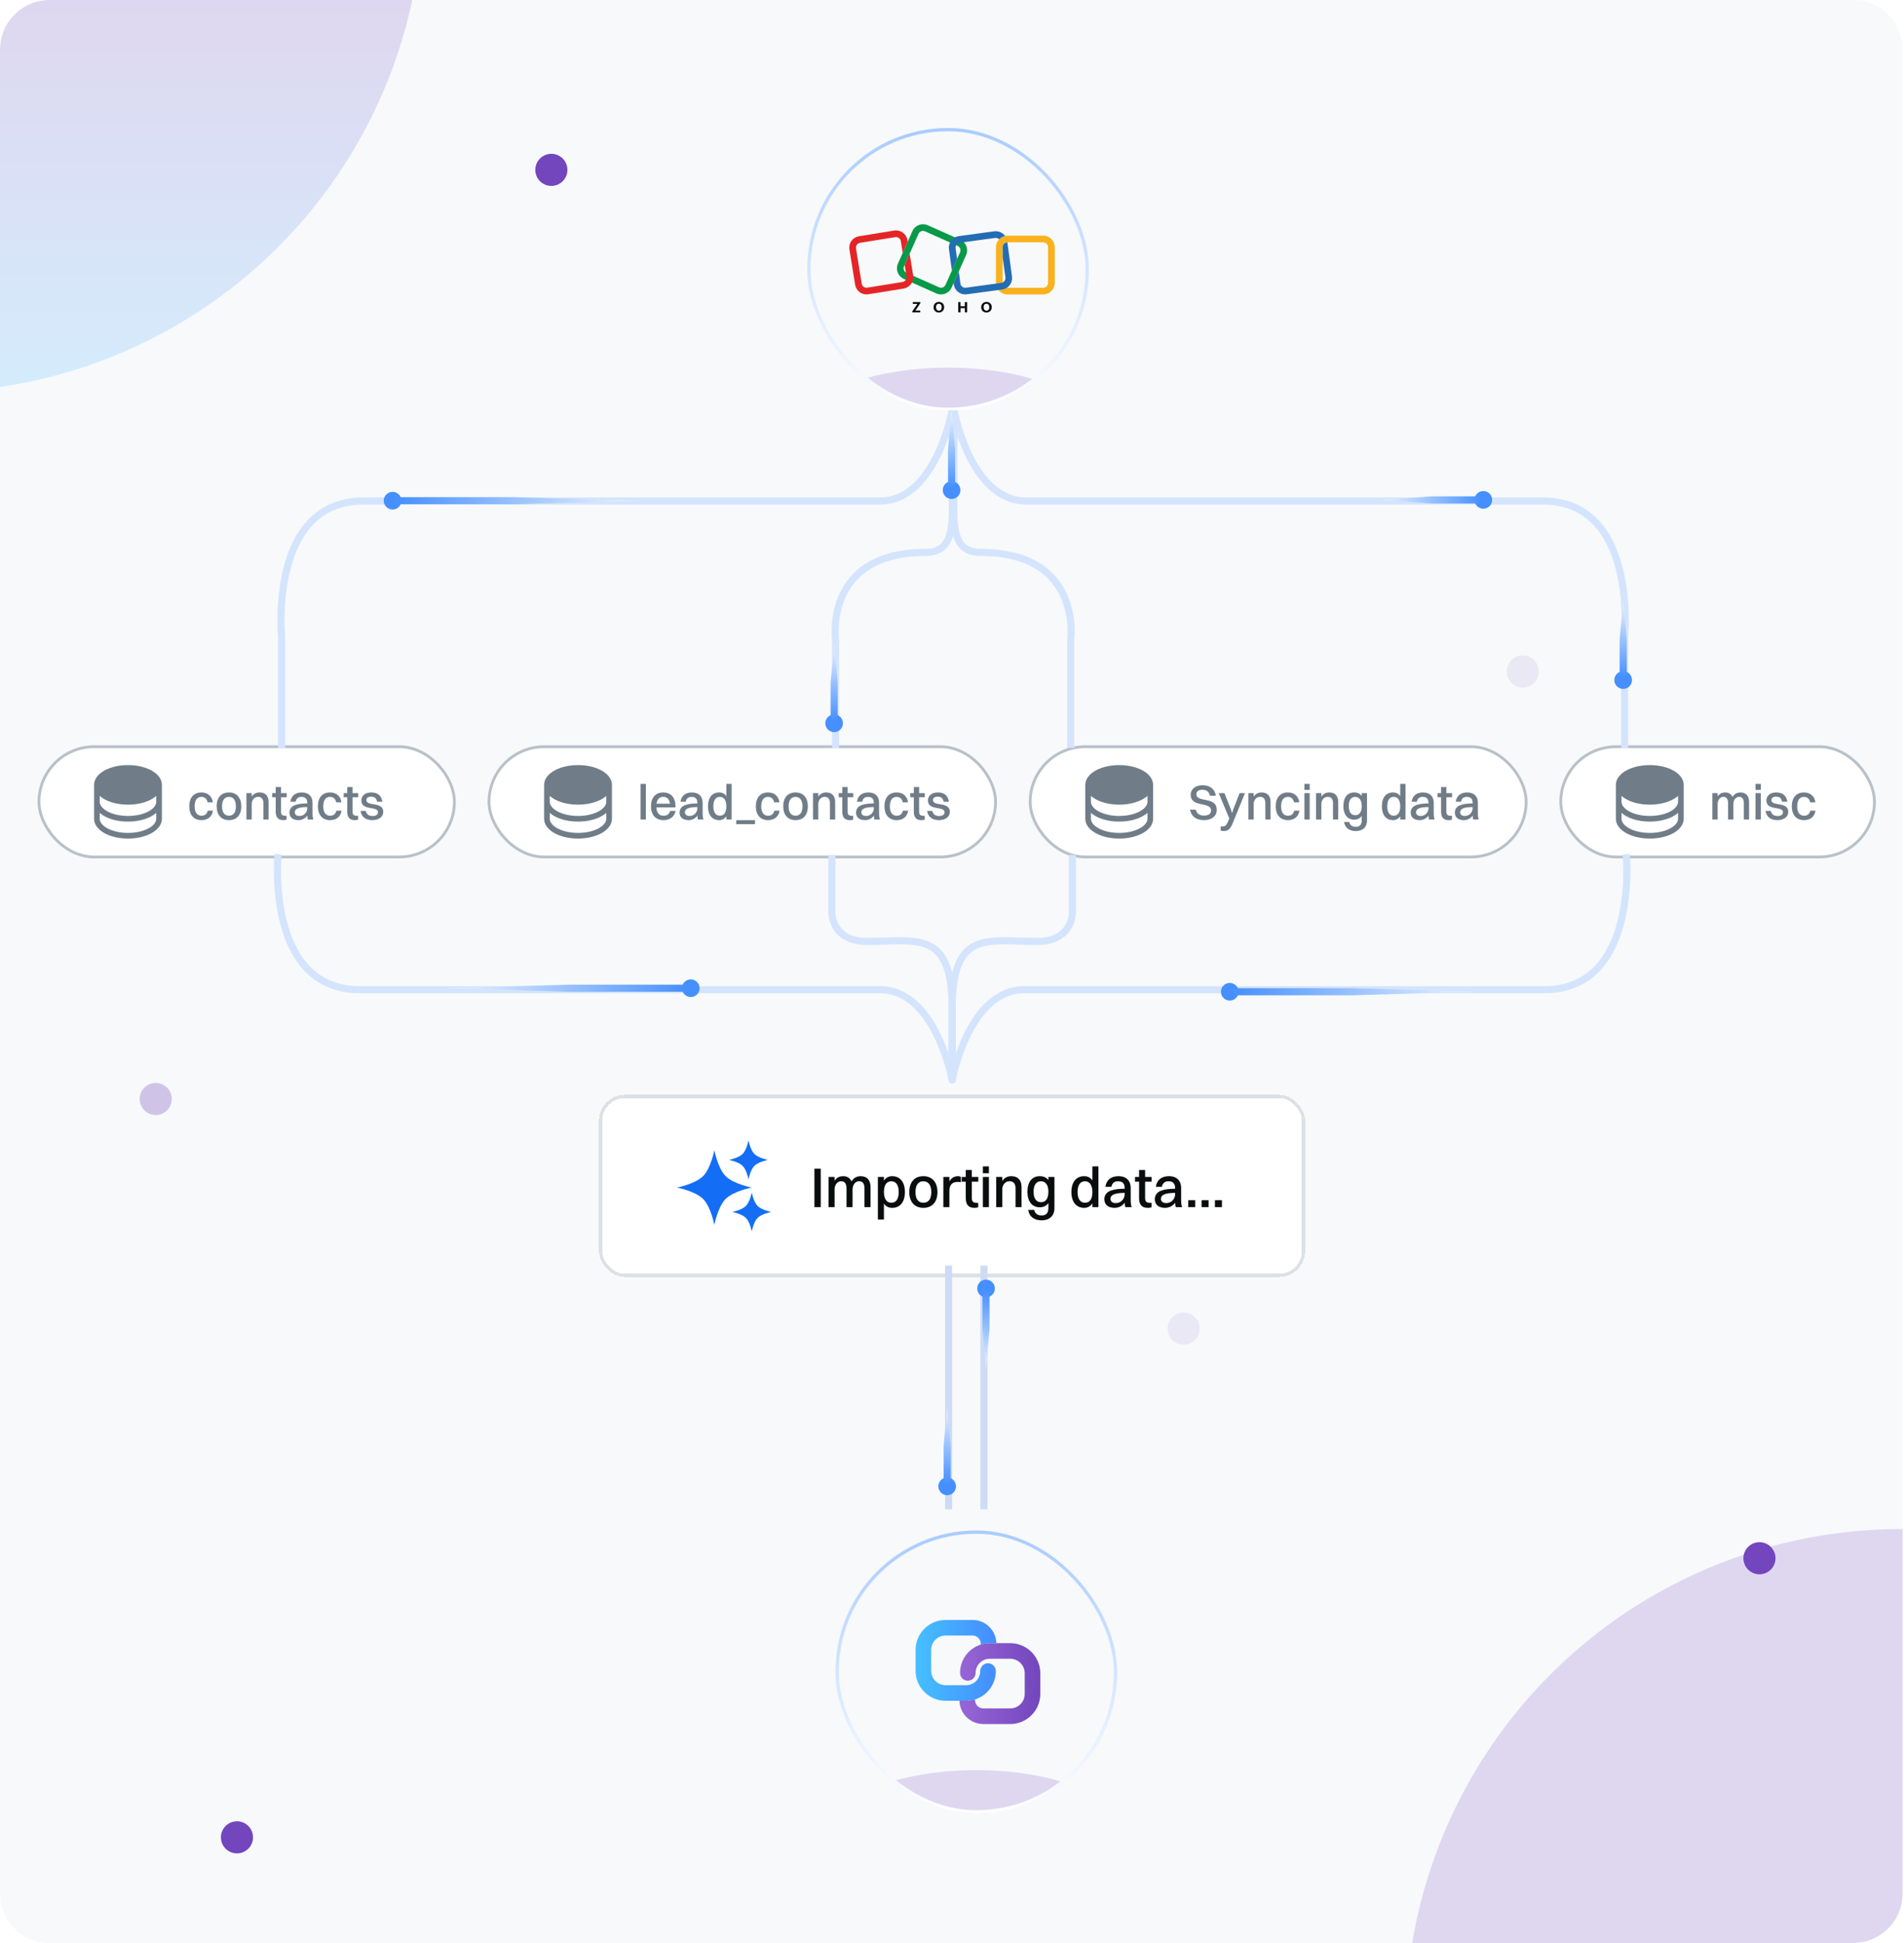 <svg width="539" height="550" viewBox="0 0 539 550" fill="none" xmlns="http://www.w3.org/2000/svg">
<g clip-path="url(#clip0_1428_70400)">
<path d="M0 13.991C0 6.264 6.264 0 13.991 0H524.642C532.369 0 538.633 6.264 538.633 13.991V536.01C538.633 543.736 532.369 550 524.642 550H13.991C6.264 550 0 543.736 0 536.01V13.991Z" fill="#F7F9FB"/>
<g opacity="0.4" filter="url(#filter0_f_1428_70400)">
<circle cx="538.199" cy="573.174" r="140.342" fill="url(#paint0_linear_1428_70400)" fill-opacity="0.5"/>
</g>
<g opacity="0.4" filter="url(#filter1_f_1428_70400)">
<circle cx="-20.543" cy="-29.291" r="140.342" fill="url(#paint1_linear_1428_70400)" fill-opacity="0.5"/>
</g>
<g clip-path="url(#clip1_1428_70400)">
<rect x="228.543" y="36.232" width="79.683" height="80.092" rx="39.842" fill="#F7F9FB"/>
<g opacity="0.4" filter="url(#filter2_f_1428_70400)">
<ellipse cx="268.384" cy="124.294" rx="44.337" ry="20.227" fill="url(#paint2_linear_1428_70400)" fill-opacity="0.5"/>
</g>
<path d="M308.028 76.28C308.028 54.272 290.278 36.433 268.385 36.433C246.492 36.433 228.742 54.272 228.742 76.28C228.742 98.288 246.492 116.127 268.385 116.127C290.278 116.127 308.028 98.288 308.028 76.28Z" stroke="#EDF1F4" stroke-width="0.398"/>
<g clip-path="url(#clip2_1428_70400)">
<path d="M266.395 83.34C265.951 83.34 265.502 83.248 265.07 83.058L255.851 78.95C254.203 78.218 253.46 76.276 254.192 74.629L258.3 65.41C259.032 63.762 260.973 63.019 262.621 63.75L271.84 67.859C273.488 68.59 274.231 70.532 273.499 72.18L269.391 81.399C268.844 82.62 267.645 83.34 266.395 83.34ZM265.836 81.329C266.533 81.641 267.352 81.324 267.663 80.632L271.771 71.413C272.082 70.716 271.765 69.898 271.074 69.587L261.849 65.479C261.152 65.168 260.334 65.485 260.023 66.176L255.915 75.395C255.603 76.092 255.92 76.91 256.612 77.221L265.836 81.329Z" fill="#089949"/>
<path d="M295.314 83.345H285.22C283.417 83.345 281.947 81.876 281.947 80.072V69.978C281.947 68.174 283.417 66.705 285.22 66.705H295.314C297.118 66.705 298.587 68.174 298.587 69.978V80.072C298.587 81.876 297.118 83.345 295.314 83.345ZM285.22 68.595C284.459 68.595 283.837 69.217 283.837 69.978V80.072C283.837 80.833 284.459 81.455 285.22 81.455H295.314C296.075 81.455 296.697 80.833 296.697 80.072V69.978C296.697 69.217 296.075 68.595 295.314 68.595H285.22Z" fill="#F9B21D"/>
<path d="M257.511 71.828L256.152 74.87C256.134 74.904 256.117 74.933 256.1 74.962L256.63 78.234C256.751 78.989 256.238 79.698 255.489 79.819L245.521 81.432C245.158 81.49 244.789 81.403 244.49 81.19C244.19 80.977 243.994 80.654 243.937 80.291L242.323 70.324C242.266 69.961 242.352 69.592 242.565 69.292C242.779 68.993 243.101 68.797 243.464 68.739L253.432 67.126C253.507 67.114 253.582 67.109 253.651 67.109C254.314 67.109 254.907 67.593 255.016 68.272L255.552 71.568L256.958 68.417L256.883 67.973C256.595 66.192 254.913 64.977 253.132 65.265L243.165 66.878C242.306 67.011 241.546 67.477 241.039 68.186C240.526 68.895 240.324 69.759 240.462 70.623L242.076 80.591C242.214 81.455 242.681 82.21 243.389 82.723C243.948 83.132 244.611 83.339 245.296 83.339C245.469 83.339 245.648 83.328 245.827 83.299L255.794 81.686C257.575 81.398 258.79 79.715 258.502 77.935L257.511 71.828Z" fill="#E42527"/>
<path d="M269.467 76.589L270.93 73.311L270.515 70.263C270.463 69.9 270.561 69.537 270.786 69.243C271.011 68.949 271.333 68.759 271.702 68.713L281.704 67.353C281.768 67.347 281.831 67.342 281.895 67.342C282.194 67.342 282.482 67.439 282.73 67.624C282.776 67.659 282.816 67.699 282.857 67.733C283.3 67.267 283.882 66.933 284.533 66.788C284.349 66.535 284.13 66.31 283.871 66.114C283.174 65.584 282.315 65.359 281.451 65.475L271.437 66.835C270.573 66.95 269.801 67.399 269.276 68.096C268.746 68.793 268.522 69.652 268.637 70.516L269.467 76.589Z" fill="#226DB4"/>
<path d="M286.485 78.277L285.172 68.598C284.434 68.621 283.841 69.231 283.841 69.975V72.815L284.619 78.531C284.671 78.894 284.573 79.257 284.348 79.551C284.123 79.844 283.8 80.035 283.432 80.081L273.429 81.441C273.066 81.492 272.703 81.394 272.41 81.17C272.116 80.945 271.926 80.622 271.879 80.254L271.419 76.86L269.955 80.138L270.007 80.507C270.122 81.371 270.572 82.144 271.269 82.668C271.845 83.106 272.531 83.336 273.245 83.336C273.395 83.336 273.545 83.325 273.694 83.307L283.685 81.959C284.55 81.844 285.322 81.394 285.846 80.697C286.376 80 286.601 79.142 286.485 78.277Z" fill="#226DB4"/>
<path d="M258.265 88.133L259.694 86.025H258.518C258.455 86.025 258.403 85.973 258.403 85.909V85.627C258.403 85.564 258.455 85.512 258.518 85.512H260.449C260.512 85.512 260.564 85.564 260.564 85.627V85.736C260.564 85.76 260.558 85.782 260.547 85.8L259.146 87.909H260.403C260.466 87.909 260.518 87.96 260.518 88.024V88.306C260.518 88.37 260.466 88.421 260.403 88.421H258.363C258.299 88.421 258.248 88.37 258.248 88.306V88.202C258.242 88.174 258.253 88.151 258.265 88.133Z" fill="#0A0D0E"/>
<path d="M264.279 86.948C264.279 86.083 264.913 85.461 265.777 85.461C266.67 85.461 267.275 86.072 267.275 86.953C267.275 87.846 266.659 88.463 265.766 88.463C264.867 88.463 264.279 87.846 264.279 86.948ZM266.59 86.959C266.59 86.435 266.336 85.985 265.766 85.985C265.19 85.985 264.971 86.452 264.971 86.982C264.971 87.483 265.242 87.944 265.795 87.944C266.365 87.939 266.59 87.449 266.59 86.959Z" fill="#0A0D0E"/>
<path d="M271.374 85.508H271.8C271.863 85.508 271.915 85.56 271.915 85.623V86.695H273.125V85.623C273.125 85.56 273.177 85.508 273.24 85.508H273.667C273.73 85.508 273.782 85.56 273.782 85.623V88.302C273.782 88.366 273.73 88.418 273.667 88.418H273.246C273.183 88.418 273.131 88.366 273.131 88.302V87.219H271.921V88.302C271.921 88.366 271.869 88.418 271.806 88.418H271.379C271.316 88.418 271.264 88.366 271.264 88.302V85.623C271.258 85.56 271.31 85.508 271.374 85.508Z" fill="#0A0D0E"/>
<path d="M277.762 86.948C277.762 86.083 278.396 85.461 279.26 85.461C280.153 85.461 280.758 86.072 280.758 86.953C280.758 87.846 280.141 88.463 279.248 88.463C278.349 88.463 277.762 87.846 277.762 86.948ZM280.066 86.959C280.066 86.435 279.813 85.985 279.242 85.985C278.666 85.985 278.447 86.452 278.447 86.982C278.447 87.483 278.718 87.944 279.271 87.944C279.842 87.939 280.066 87.449 280.066 86.959Z" fill="#0A0D0E"/>
</g>
</g>
<rect x="229.003" y="36.693" width="78.763" height="79.171" rx="39.381" stroke="url(#paint3_linear_1428_70400)" stroke-width="0.921"/>
<rect x="11.033" y="211.373" width="117.6" height="31.2" rx="15.6" fill="white"/>
<rect x="11.033" y="211.373" width="117.6" height="31.2" rx="15.6" stroke="#B9C1C8" stroke-width="0.8"/>
<path d="M36.233 216.57C30.85 216.57 26.633 219.03 26.633 222.17V231.77C26.633 234.91 30.85 237.37 36.233 237.37C41.616 237.37 45.833 234.91 45.833 231.77V222.17C45.833 219.03 41.616 216.57 36.233 216.57ZM44.233 226.97C44.233 227.932 43.445 228.913 42.072 229.662C40.526 230.505 38.452 230.97 36.233 230.97C34.014 230.97 31.94 230.505 30.394 229.662C29.021 228.913 28.233 227.932 28.233 226.97V225.306C29.939 226.806 32.856 227.77 36.233 227.77C39.61 227.77 42.527 226.802 44.233 225.306V226.97ZM42.072 234.462C40.526 235.305 38.452 235.77 36.233 235.77C34.014 235.77 31.94 235.305 30.394 234.462C29.021 233.713 28.233 232.732 28.233 231.77V230.106C29.939 231.606 32.856 232.57 36.233 232.57C39.61 232.57 42.527 231.602 44.233 230.106V231.77C44.233 232.732 43.445 233.713 42.072 234.462Z" fill="#707D88"/>
<path d="M60.257 227.115H58.759C58.577 226.051 57.891 225.575 57.023 225.575C55.777 225.575 55.105 226.527 55.105 228.249C55.105 229.943 55.805 230.909 57.065 230.909C57.961 230.909 58.591 230.419 58.815 229.467H60.299C59.977 231.329 58.689 232.155 57.037 232.155C54.881 232.155 53.579 230.671 53.579 228.249C53.579 225.715 54.909 224.315 57.023 224.315C58.689 224.315 60.005 225.253 60.257 227.115ZM64.817 232.155C62.647 232.155 61.331 230.685 61.331 228.249C61.331 225.715 62.689 224.315 64.817 224.315C66.987 224.315 68.303 225.813 68.303 228.249C68.303 230.769 66.945 232.155 64.817 232.155ZM64.817 230.895C66.091 230.895 66.777 229.971 66.777 228.249C66.777 226.541 66.077 225.575 64.817 225.575C63.557 225.575 62.857 226.513 62.857 228.249C62.857 229.943 63.557 230.895 64.817 230.895ZM69.762 231.973V224.511H71.26V225.505C71.764 224.707 72.548 224.315 73.514 224.315C75.068 224.315 76.034 225.225 76.034 226.989V231.973H74.55V227.297C74.55 226.219 74.074 225.561 73.052 225.561C71.932 225.561 71.26 226.555 71.26 227.591V231.973H69.762ZM78.051 229.747V225.673H77.043V224.511H78.051V222.789H79.549V224.511H81.159V225.673H79.549V229.663C79.549 230.517 79.787 230.923 80.837 230.923H81.131V232.015C80.963 232.099 80.613 232.155 80.193 232.155C78.737 232.155 78.051 231.357 78.051 229.747ZM83.699 226.947H82.201C82.439 225.295 83.573 224.315 85.435 224.315C87.465 224.315 88.473 225.505 88.473 227.241V230.153C88.473 231.049 88.557 231.567 88.725 231.973H87.157C87.045 231.693 87.003 231.301 86.989 230.881C86.359 231.763 85.393 232.155 84.497 232.155C82.985 232.155 81.949 231.441 81.949 230.013C81.949 228.991 82.509 228.235 83.629 227.857C84.623 227.521 85.631 227.437 86.975 227.423V227.255C86.975 226.163 86.471 225.575 85.323 225.575C84.357 225.575 83.839 226.107 83.699 226.947ZM83.461 229.957C83.461 230.587 83.979 230.979 84.777 230.979C86.023 230.979 86.975 229.985 86.975 228.781V228.445C84.105 228.473 83.461 229.103 83.461 229.957ZM96.665 227.115H95.167C94.985 226.051 94.299 225.575 93.431 225.575C92.185 225.575 91.513 226.527 91.513 228.249C91.513 229.943 92.213 230.909 93.473 230.909C94.369 230.909 94.999 230.419 95.223 229.467H96.707C96.385 231.329 95.097 232.155 93.445 232.155C91.289 232.155 89.987 230.671 89.987 228.249C89.987 225.715 91.317 224.315 93.431 224.315C95.097 224.315 96.413 225.253 96.665 227.115ZM98.299 229.747V225.673H97.291V224.511H98.299V222.789H99.797V224.511H101.407V225.673H99.797V229.663C99.797 230.517 100.035 230.923 101.085 230.923H101.379V232.015C101.211 232.099 100.861 232.155 100.441 232.155C98.985 232.155 98.299 231.357 98.299 229.747ZM103.723 226.471C103.723 228.375 108.497 226.779 108.497 229.817C108.497 231.231 107.223 232.155 105.417 232.155C103.611 232.155 102.337 231.315 102.057 229.537H103.555C103.709 230.475 104.409 230.993 105.459 230.993C106.467 230.993 106.999 230.545 106.999 229.915C106.999 228.053 102.295 229.621 102.295 226.555C102.295 225.393 103.205 224.315 105.095 224.315C106.761 224.315 107.993 225.085 108.231 226.947H106.733C106.565 225.897 105.977 225.505 105.025 225.505C104.199 225.505 103.723 225.911 103.723 226.471Z" fill="#707D88"/>
<rect x="138.433" y="211.373" width="143.4" height="31.2" rx="15.6" fill="white"/>
<rect x="138.433" y="211.373" width="143.4" height="31.2" rx="15.6" stroke="#B9C1C8" stroke-width="0.8"/>
<path d="M163.633 216.57C158.25 216.57 154.033 219.03 154.033 222.17V231.77C154.033 234.91 158.25 237.37 163.633 237.37C169.016 237.37 173.233 234.91 173.233 231.77V222.17C173.233 219.03 169.016 216.57 163.633 216.57ZM171.633 226.97C171.633 227.932 170.845 228.913 169.472 229.662C167.926 230.505 165.852 230.97 163.633 230.97C161.414 230.97 159.34 230.505 157.794 229.662C156.421 228.913 155.633 227.932 155.633 226.97V225.306C157.339 226.806 160.256 227.77 163.633 227.77C167.01 227.77 169.927 226.802 171.633 225.306V226.97ZM169.472 234.462C167.926 235.305 165.852 235.77 163.633 235.77C161.414 235.77 159.34 235.305 157.794 234.462C156.421 233.713 155.633 232.732 155.633 231.77V230.106C157.339 231.606 160.256 232.57 163.633 232.57C167.01 232.57 169.927 231.602 171.633 230.106V231.77C171.633 232.732 170.845 233.713 169.472 234.462Z" fill="#707D88"/>
<path d="M181.344 231.973V221.893H182.842V231.973H181.344ZM191.274 229.537C190.868 231.273 189.58 232.155 187.83 232.155C185.632 232.155 184.288 230.685 184.288 228.249C184.288 225.715 185.632 224.315 187.76 224.315C189.916 224.315 191.218 225.771 191.218 228.165V228.529H185.814C185.898 230.055 186.612 230.909 187.83 230.909C188.782 230.909 189.454 230.461 189.706 229.537H191.274ZM187.76 225.561C186.682 225.561 186.038 226.247 185.856 227.507H189.664C189.482 226.247 188.824 225.561 187.76 225.561ZM194.133 226.947H192.635C192.873 225.295 194.007 224.315 195.869 224.315C197.899 224.315 198.907 225.505 198.907 227.241V230.153C198.907 231.049 198.991 231.567 199.159 231.973H197.591C197.479 231.693 197.437 231.301 197.423 230.881C196.793 231.763 195.827 232.155 194.931 232.155C193.419 232.155 192.383 231.441 192.383 230.013C192.383 228.991 192.943 228.235 194.063 227.857C195.057 227.521 196.065 227.437 197.409 227.423V227.255C197.409 226.163 196.905 225.575 195.757 225.575C194.791 225.575 194.273 226.107 194.133 226.947ZM193.895 229.957C193.895 230.587 194.413 230.979 195.211 230.979C196.457 230.979 197.409 229.985 197.409 228.781V228.445C194.539 228.473 193.895 229.103 193.895 229.957ZM203.585 232.155C201.611 232.155 200.421 230.685 200.421 228.249C200.421 225.715 201.639 224.315 203.585 224.315C204.439 224.315 205.139 224.665 205.615 225.351V221.893H207.113V231.973H205.615V231.063C205.139 231.763 204.439 232.155 203.585 232.155ZM203.781 230.895C204.971 230.895 205.615 229.971 205.615 228.249C205.615 226.541 204.943 225.575 203.781 225.575C202.591 225.575 201.947 226.527 201.947 228.249C201.947 229.943 202.619 230.895 203.781 230.895ZM208.416 233.289V232.155H213.736V233.289H208.416ZM220.648 227.115H219.15C218.968 226.051 218.282 225.575 217.414 225.575C216.168 225.575 215.496 226.527 215.496 228.249C215.496 229.943 216.196 230.909 217.456 230.909C218.352 230.909 218.982 230.419 219.206 229.467H220.69C220.368 231.329 219.08 232.155 217.428 232.155C215.272 232.155 213.97 230.671 213.97 228.249C213.97 225.715 215.3 224.315 217.414 224.315C219.08 224.315 220.396 225.253 220.648 227.115ZM225.208 232.155C223.038 232.155 221.722 230.685 221.722 228.249C221.722 225.715 223.08 224.315 225.208 224.315C227.378 224.315 228.694 225.813 228.694 228.249C228.694 230.769 227.336 232.155 225.208 232.155ZM225.208 230.895C226.482 230.895 227.168 229.971 227.168 228.249C227.168 226.541 226.468 225.575 225.208 225.575C223.948 225.575 223.248 226.513 223.248 228.249C223.248 229.943 223.948 230.895 225.208 230.895ZM230.152 231.973V224.511H231.65V225.505C232.154 224.707 232.938 224.315 233.904 224.315C235.458 224.315 236.424 225.225 236.424 226.989V231.973H234.94V227.297C234.94 226.219 234.464 225.561 233.442 225.561C232.322 225.561 231.65 226.555 231.65 227.591V231.973H230.152ZM238.442 229.747V225.673H237.434V224.511H238.442V222.789H239.94V224.511H241.55V225.673H239.94V229.663C239.94 230.517 240.178 230.923 241.228 230.923H241.522V232.015C241.354 232.099 241.004 232.155 240.584 232.155C239.128 232.155 238.442 231.357 238.442 229.747ZM244.09 226.947H242.592C242.83 225.295 243.964 224.315 245.826 224.315C247.856 224.315 248.864 225.505 248.864 227.241V230.153C248.864 231.049 248.948 231.567 249.116 231.973H247.548C247.436 231.693 247.394 231.301 247.38 230.881C246.75 231.763 245.784 232.155 244.888 232.155C243.376 232.155 242.34 231.441 242.34 230.013C242.34 228.991 242.9 228.235 244.02 227.857C245.014 227.521 246.022 227.437 247.366 227.423V227.255C247.366 226.163 246.862 225.575 245.714 225.575C244.748 225.575 244.23 226.107 244.09 226.947ZM243.852 229.957C243.852 230.587 244.37 230.979 245.168 230.979C246.414 230.979 247.366 229.985 247.366 228.781V228.445C244.496 228.473 243.852 229.103 243.852 229.957ZM257.056 227.115H255.558C255.376 226.051 254.69 225.575 253.822 225.575C252.576 225.575 251.904 226.527 251.904 228.249C251.904 229.943 252.604 230.909 253.864 230.909C254.76 230.909 255.39 230.419 255.614 229.467H257.098C256.776 231.329 255.488 232.155 253.836 232.155C251.68 232.155 250.378 230.671 250.378 228.249C250.378 225.715 251.708 224.315 253.822 224.315C255.488 224.315 256.804 225.253 257.056 227.115ZM258.69 229.747V225.673H257.682V224.511H258.69V222.789H260.188V224.511H261.798V225.673H260.188V229.663C260.188 230.517 260.426 230.923 261.476 230.923H261.77V232.015C261.602 232.099 261.252 232.155 260.832 232.155C259.376 232.155 258.69 231.357 258.69 229.747ZM264.114 226.471C264.114 228.375 268.888 226.779 268.888 229.817C268.888 231.231 267.614 232.155 265.808 232.155C264.002 232.155 262.728 231.315 262.448 229.537H263.946C264.1 230.475 264.8 230.993 265.85 230.993C266.858 230.993 267.39 230.545 267.39 229.915C267.39 228.053 262.686 229.621 262.686 226.555C262.686 225.393 263.596 224.315 265.486 224.315C267.152 224.315 268.384 225.085 268.622 226.947H267.124C266.956 225.897 266.368 225.505 265.416 225.505C264.59 225.505 264.114 225.911 264.114 226.471Z" fill="#707D88"/>
<rect x="291.632" y="211.373" width="140.4" height="31.2" rx="15.6" fill="white"/>
<rect x="291.632" y="211.373" width="140.4" height="31.2" rx="15.6" stroke="#B9C1C8" stroke-width="0.8"/>
<path d="M316.834 216.57C311.451 216.57 307.234 219.03 307.234 222.17V231.77C307.234 234.91 311.451 237.37 316.834 237.37C322.217 237.37 326.434 234.91 326.434 231.77V222.17C326.434 219.03 322.217 216.57 316.834 216.57ZM324.834 226.97C324.834 227.932 324.046 228.913 322.673 229.662C321.127 230.505 319.053 230.97 316.834 230.97C314.615 230.97 312.541 230.505 310.995 229.662C309.622 228.913 308.834 227.932 308.834 226.97V225.306C310.54 226.806 313.457 227.77 316.834 227.77C320.211 227.77 323.128 226.802 324.834 225.306V226.97ZM322.673 234.462C321.127 235.305 319.053 235.77 316.834 235.77C314.615 235.77 312.541 235.305 310.995 234.462C309.622 233.713 308.834 232.732 308.834 231.77V230.106C310.54 231.606 313.457 232.57 316.834 232.57C320.211 232.57 323.128 231.602 324.834 230.106V231.77C324.834 232.732 324.046 233.713 322.673 234.462Z" fill="#707D88"/>
<path d="M338.677 224.805C338.677 227.311 344.445 225.337 344.445 229.229C344.445 231.105 342.919 232.155 340.833 232.155C338.719 232.155 337.263 231.189 336.871 229.201H338.509C338.775 230.279 339.573 230.867 340.847 230.867C342.149 230.867 342.835 230.293 342.835 229.439C342.835 226.751 337.067 228.753 337.067 224.931C337.067 223.503 338.271 222.271 340.441 222.271C342.317 222.271 343.857 223.167 344.193 225.253H342.527C342.261 224.077 341.519 223.559 340.399 223.559C339.307 223.559 338.677 224.049 338.677 224.805ZM346.381 235.235C346.059 235.235 345.723 235.151 345.555 235.095V233.947H345.961C346.815 233.947 347.137 233.779 347.781 232.225L348.005 231.707L345.009 224.511H346.619L348.467 229.159L348.789 230.181L349.111 229.159L350.903 224.511H352.429L349.041 232.841C348.285 234.703 347.711 235.235 346.381 235.235ZM353.41 231.973V224.511H354.908V225.505C355.412 224.707 356.196 224.315 357.162 224.315C358.716 224.315 359.682 225.225 359.682 226.989V231.973H358.198V227.297C358.198 226.219 357.722 225.561 356.7 225.561C355.58 225.561 354.908 226.555 354.908 227.591V231.973H353.41ZM367.818 227.115H366.32C366.138 226.051 365.452 225.575 364.584 225.575C363.338 225.575 362.666 226.527 362.666 228.249C362.666 229.943 363.366 230.909 364.626 230.909C365.522 230.909 366.152 230.419 366.376 229.467H367.86C367.538 231.329 366.25 232.155 364.598 232.155C362.442 232.155 361.14 230.671 361.14 228.249C361.14 225.715 362.47 224.315 364.584 224.315C366.25 224.315 367.566 225.253 367.818 227.115ZM369.256 223.587V221.893H370.754V223.587H369.256ZM369.256 231.973V224.511H370.754V231.973H369.256ZM372.564 231.973V224.511H374.062V225.505C374.566 224.707 375.35 224.315 376.316 224.315C377.87 224.315 378.836 225.225 378.836 226.989V231.973H377.352V227.297C377.352 226.219 376.876 225.561 375.854 225.561C374.734 225.561 374.062 226.555 374.062 227.591V231.973H372.564ZM383.346 232.015C381.442 232.015 380.294 230.559 380.294 228.179C380.294 225.687 381.47 224.315 383.346 224.315C384.298 224.315 385.012 224.651 385.488 225.295V224.511H386.986V232.211C386.986 234.255 385.628 235.249 383.836 235.249C382.044 235.249 380.756 234.409 380.49 232.673H381.988C382.128 233.569 382.842 234.045 383.822 234.045C384.816 234.045 385.488 233.527 385.488 232.239V230.979C384.984 231.665 384.256 232.015 383.346 232.015ZM383.654 230.755C384.844 230.755 385.488 229.845 385.488 228.165C385.488 226.527 384.816 225.575 383.654 225.575C382.464 225.575 381.82 226.485 381.82 228.179C381.82 229.817 382.478 230.755 383.654 230.755ZM394.355 232.155C392.381 232.155 391.191 230.685 391.191 228.249C391.191 225.715 392.409 224.315 394.355 224.315C395.209 224.315 395.909 224.665 396.385 225.351V221.893H397.883V231.973H396.385V231.063C395.909 231.763 395.209 232.155 394.355 232.155ZM394.551 230.895C395.741 230.895 396.385 229.971 396.385 228.249C396.385 226.541 395.713 225.575 394.551 225.575C393.361 225.575 392.717 226.527 392.717 228.249C392.717 229.943 393.389 230.895 394.551 230.895ZM401.103 226.947H399.605C399.843 225.295 400.977 224.315 402.839 224.315C404.869 224.315 405.877 225.505 405.877 227.241V230.153C405.877 231.049 405.961 231.567 406.129 231.973H404.561C404.449 231.693 404.407 231.301 404.393 230.881C403.763 231.763 402.797 232.155 401.901 232.155C400.389 232.155 399.353 231.441 399.353 230.013C399.353 228.991 399.913 228.235 401.033 227.857C402.027 227.521 403.035 227.437 404.379 227.423V227.255C404.379 226.163 403.875 225.575 402.727 225.575C401.761 225.575 401.243 226.107 401.103 226.947ZM400.865 229.957C400.865 230.587 401.383 230.979 402.181 230.979C403.427 230.979 404.379 229.985 404.379 228.781V228.445C401.509 228.473 400.865 229.103 400.865 229.957ZM407.952 229.747V225.673H406.944V224.511H407.952V222.789H409.45V224.511H411.06V225.673H409.45V229.663C409.45 230.517 409.688 230.923 410.738 230.923H411.032V232.015C410.864 232.099 410.514 232.155 410.094 232.155C408.638 232.155 407.952 231.357 407.952 229.747ZM413.599 226.947H412.101C412.339 225.295 413.473 224.315 415.335 224.315C417.365 224.315 418.373 225.505 418.373 227.241V230.153C418.373 231.049 418.457 231.567 418.625 231.973H417.057C416.945 231.693 416.903 231.301 416.889 230.881C416.259 231.763 415.293 232.155 414.397 232.155C412.885 232.155 411.849 231.441 411.849 230.013C411.849 228.991 412.409 228.235 413.529 227.857C414.523 227.521 415.531 227.437 416.875 227.423V227.255C416.875 226.163 416.371 225.575 415.223 225.575C414.257 225.575 413.739 226.107 413.599 226.947ZM413.361 229.957C413.361 230.587 413.879 230.979 414.677 230.979C415.923 230.979 416.875 229.985 416.875 228.781V228.445C414.005 228.473 413.361 229.103 413.361 229.957Z" fill="#707D88"/>
<rect x="441.834" y="211.373" width="88.8" height="31.2" rx="15.6" fill="white"/>
<rect x="441.834" y="211.373" width="88.8" height="31.2" rx="15.6" stroke="#B9C1C8" stroke-width="0.8"/>
<path d="M467.036 216.57C461.653 216.57 457.436 219.03 457.436 222.17V231.77C457.436 234.91 461.653 237.37 467.036 237.37C472.419 237.37 476.636 234.91 476.636 231.77V222.17C476.636 219.03 472.419 216.57 467.036 216.57ZM475.036 226.97C475.036 227.932 474.248 228.913 472.875 229.662C471.329 230.505 469.255 230.97 467.036 230.97C464.817 230.97 462.743 230.505 461.197 229.662C459.824 228.913 459.036 227.932 459.036 226.97V225.306C460.742 226.806 463.659 227.77 467.036 227.77C470.413 227.77 473.33 226.802 475.036 225.306V226.97ZM472.875 234.462C471.329 235.305 469.255 235.77 467.036 235.77C464.817 235.77 462.743 235.305 461.197 234.462C459.824 233.713 459.036 232.732 459.036 231.77V230.106C460.742 231.606 463.659 232.57 467.036 232.57C470.413 232.57 473.33 231.602 475.036 230.106V231.77C475.036 232.732 474.248 233.713 472.875 234.462Z" fill="#707D88"/>
<path d="M484.744 231.973V224.511H486.242V225.463C486.718 224.693 487.46 224.315 488.342 224.315C489.336 224.315 490.078 224.749 490.442 225.603C490.932 224.749 491.744 224.315 492.724 224.315C494.194 224.315 495.146 225.225 495.146 226.989V231.973H493.648V227.297C493.648 226.219 493.242 225.561 492.318 225.561C491.31 225.561 490.694 226.555 490.694 227.591V231.973H489.196V227.297C489.196 226.219 488.776 225.561 487.866 225.561C486.858 225.561 486.242 226.555 486.242 227.591V231.973H484.744ZM496.967 223.587V221.893H498.465V223.587H496.967ZM496.967 231.973V224.511H498.465V231.973H496.967ZM501.465 226.471C501.465 228.375 506.239 226.779 506.239 229.817C506.239 231.231 504.965 232.155 503.159 232.155C501.353 232.155 500.079 231.315 499.799 229.537H501.297C501.451 230.475 502.151 230.993 503.201 230.993C504.209 230.993 504.741 230.545 504.741 229.915C504.741 228.053 500.037 229.621 500.037 226.555C500.037 225.393 500.947 224.315 502.837 224.315C504.503 224.315 505.735 225.085 505.973 226.947H504.475C504.307 225.897 503.719 225.505 502.767 225.505C501.941 225.505 501.465 225.911 501.465 226.471ZM513.917 227.115H512.419C512.237 226.051 511.551 225.575 510.683 225.575C509.437 225.575 508.765 226.527 508.765 228.249C508.765 229.943 509.465 230.909 510.725 230.909C511.621 230.909 512.251 230.419 512.475 229.467H513.959C513.637 231.329 512.349 232.155 510.697 232.155C508.541 232.155 507.239 230.671 507.239 228.249C507.239 225.715 508.569 224.315 510.683 224.315C512.349 224.315 513.665 225.253 513.917 227.115Z" fill="#707D88"/>
<g clip-path="url(#clip3_1428_70400)">
<rect x="236.543" y="433.232" width="79.683" height="80.092" rx="39.842" fill="#F7F9FB"/>
<g opacity="0.4" filter="url(#filter3_f_1428_70400)">
<ellipse cx="276.384" cy="521.294" rx="44.337" ry="20.227" fill="url(#paint4_linear_1428_70400)" fill-opacity="0.5"/>
</g>
<path d="M316.028 473.28C316.028 451.272 298.278 433.433 276.385 433.433C254.492 433.433 236.742 451.272 236.742 473.28C236.742 495.288 254.492 513.127 276.385 513.127C298.278 513.127 316.028 495.288 316.028 473.28Z" stroke="#EDF1F4" stroke-width="0.398"/>
</g>
<rect x="237.003" y="433.693" width="78.763" height="79.171" rx="39.381" stroke="url(#paint5_linear_1428_70400)" stroke-width="0.921"/>
<path d="M280.19 465.125C275.54 465.125 271.771 468.895 271.771 473.547C271.771 474.766 272.759 475.754 273.978 475.754C275.197 475.754 276.185 474.766 276.185 473.547C276.185 471.334 277.978 469.54 280.19 469.54H283.328C283.362 469.54 283.396 469.539 283.429 469.538H285.986C288.248 469.538 290.081 471.372 290.081 473.635V479.503C290.081 481.765 288.248 483.599 285.986 483.599H278.363C277.071 483.599 276.024 482.552 276.024 481.26V481.024C275.114 481.32 274.144 481.379 273.786 481.401L273.782 481.402L271.615 481.416C271.698 485.073 274.687 488.012 278.363 488.012H285.986C290.684 488.012 294.492 484.202 294.492 479.503V473.635C294.492 468.935 290.684 465.125 285.986 465.125H283.372C283.358 465.125 283.343 465.125 283.328 465.125H280.19Z" fill="url(#paint6_linear_1428_70400)"/>
<path d="M273.486 481.438C278.135 481.438 281.905 477.667 281.905 473.016C281.905 471.797 280.917 470.809 279.698 470.809C278.479 470.809 277.491 471.797 277.491 473.016C277.491 475.229 275.698 477.023 273.486 477.023H270.348C270.314 477.023 270.28 477.023 270.247 477.025H267.69C265.428 477.025 263.594 475.191 263.594 472.928V467.06C263.594 464.797 265.428 462.963 267.69 462.963H275.313C276.605 462.963 277.652 464.01 277.652 465.302V465.533C278.106 465.377 279.201 465.148 280.021 465.148H282.061C281.979 461.491 278.989 458.551 275.313 458.551H267.69C262.992 458.551 259.184 462.361 259.184 467.06V472.928C259.184 477.627 262.992 481.437 267.69 481.437H270.303C270.318 481.437 270.333 481.438 270.348 481.438H273.486Z" fill="url(#paint7_linear_1428_70400)"/>
<g filter="url(#filter4_d_1428_70400)">
<rect x="169.543" y="306.232" width="199.933" height="51.553" rx="7.365" fill="white" shape-rendering="crispEdges"/>
<rect x="170.003" y="306.693" width="199.013" height="50.633" rx="6.904" stroke="#DCE1E5" stroke-width="0.921" shape-rendering="crispEdges"/>
<path d="M202.224 321.883C202.224 321.883 203.198 327.035 205.435 329.258C207.655 331.464 212.81 332.47 212.81 332.47C212.81 332.47 207.655 333.475 205.435 335.681C203.198 337.904 202.224 343.057 202.224 343.057C202.224 343.057 201.249 337.904 199.012 335.681C196.793 333.475 191.637 332.47 191.637 332.47C191.637 332.47 196.793 331.464 199.012 329.258C201.249 327.035 202.224 321.883 202.224 321.883Z" fill="#146EF5"/>
<path d="M211.891 319.121C211.891 319.121 212.399 321.809 213.566 322.969C214.724 324.12 217.414 324.645 217.414 324.645C217.414 324.645 214.724 325.169 213.566 326.32C212.399 327.48 211.891 330.168 211.891 330.168C211.891 330.168 211.382 327.48 210.215 326.32C209.057 325.169 206.367 324.645 206.367 324.645C206.367 324.645 209.057 324.12 210.215 322.969C211.382 321.809 211.891 319.121 211.891 319.121Z" fill="#146EF5"/>
<path d="M212.811 333.852C212.811 333.852 213.319 336.54 214.486 337.7C215.644 338.851 218.334 339.375 218.334 339.375C218.334 339.375 215.644 339.9 214.486 341.051C213.319 342.211 212.811 344.899 212.811 344.899C212.811 344.899 212.302 342.211 211.135 341.051C209.977 339.9 207.287 339.375 207.287 339.375C207.287 339.375 209.977 338.851 211.135 337.7C212.302 336.54 212.811 333.852 212.811 333.852Z" fill="#146EF5"/>
<path d="M230.551 338.01V327.13H232.343V338.01H230.551ZM234.548 338.01V329.482H236.26V330.57C236.804 329.69 237.652 329.258 238.66 329.258C239.796 329.258 240.644 329.754 241.06 330.73C241.62 329.754 242.548 329.258 243.668 329.258C245.348 329.258 246.436 330.298 246.436 332.314V338.01H244.724V332.666C244.724 331.434 244.26 330.682 243.204 330.682C242.052 330.682 241.348 331.818 241.348 333.002V338.01H239.636V332.666C239.636 331.434 239.156 330.682 238.116 330.682C236.964 330.682 236.26 331.818 236.26 333.002V338.01H234.548ZM250.229 341.53H248.517V329.482H250.229V330.506C250.773 329.706 251.573 329.258 252.549 329.258C254.805 329.258 256.165 330.938 256.165 333.722C256.165 336.618 254.773 338.218 252.549 338.218C251.573 338.218 250.773 337.818 250.229 337.034V341.53ZM252.341 330.698C250.965 330.698 250.229 331.77 250.229 333.722C250.229 335.674 250.997 336.778 252.341 336.778C253.685 336.778 254.421 335.69 254.421 333.722C254.421 331.786 253.653 330.698 252.341 330.698ZM261.397 338.218C258.917 338.218 257.413 336.538 257.413 333.754C257.413 330.858 258.965 329.258 261.397 329.258C263.877 329.258 265.381 330.97 265.381 333.754C265.381 336.634 263.829 338.218 261.397 338.218ZM261.397 336.778C262.853 336.778 263.637 335.722 263.637 333.754C263.637 331.802 262.837 330.698 261.397 330.698C259.957 330.698 259.157 331.77 259.157 333.754C259.157 335.69 259.957 336.778 261.397 336.778ZM267.048 338.01V329.482H268.76V330.746C269.32 329.722 270.2 329.258 271.192 329.258C271.528 329.258 271.848 329.338 272.008 329.482V330.986C271.752 330.906 271.448 330.874 271.096 330.874C269.464 330.874 268.76 331.866 268.76 333.354V338.01H267.048ZM273.397 335.466V330.81H272.245V329.482H273.397V327.514H275.109V329.482H276.949V330.81H275.109V335.37C275.109 336.346 275.381 336.81 276.581 336.81H276.917V338.058C276.725 338.154 276.325 338.218 275.845 338.218C274.181 338.218 273.397 337.306 273.397 335.466ZM278.235 328.426V326.49H279.947V328.426H278.235ZM278.235 338.01V329.482H279.947V338.01H278.235ZM282.017 338.01V329.482H283.729V330.618C284.305 329.706 285.201 329.258 286.305 329.258C288.081 329.258 289.185 330.298 289.185 332.314V338.01H287.489V332.666C287.489 331.434 286.945 330.682 285.777 330.682C284.497 330.682 283.729 331.818 283.729 333.002V338.01H282.017ZM294.339 338.058C292.163 338.058 290.851 336.394 290.851 333.674C290.851 330.826 292.195 329.258 294.339 329.258C295.427 329.258 296.243 329.642 296.787 330.378V329.482H298.499V338.282C298.499 340.618 296.947 341.754 294.899 341.754C292.851 341.754 291.379 340.794 291.075 338.81H292.787C292.947 339.834 293.763 340.378 294.883 340.378C296.019 340.378 296.787 339.786 296.787 338.314V336.874C296.211 337.658 295.379 338.058 294.339 338.058ZM294.691 336.618C296.051 336.618 296.787 335.578 296.787 333.658C296.787 331.786 296.019 330.698 294.691 330.698C293.331 330.698 292.595 331.738 292.595 333.674C292.595 335.546 293.347 336.618 294.691 336.618ZM306.92 338.218C304.664 338.218 303.304 336.538 303.304 333.754C303.304 330.858 304.696 329.258 306.92 329.258C307.896 329.258 308.696 329.658 309.24 330.442V326.49H310.952V338.01H309.24V336.97C308.696 337.77 307.896 338.218 306.92 338.218ZM307.144 336.778C308.504 336.778 309.24 335.722 309.24 333.754C309.24 331.802 308.472 330.698 307.144 330.698C305.784 330.698 305.048 331.786 305.048 333.754C305.048 335.69 305.816 336.778 307.144 336.778ZM314.633 332.266H312.921C313.193 330.378 314.489 329.258 316.617 329.258C318.937 329.258 320.089 330.618 320.089 332.602V335.93C320.089 336.954 320.185 337.546 320.377 338.01H318.585C318.457 337.69 318.409 337.242 318.393 336.762C317.673 337.77 316.569 338.218 315.545 338.218C313.817 338.218 312.633 337.402 312.633 335.77C312.633 334.602 313.273 333.738 314.553 333.306C315.689 332.922 316.841 332.826 318.377 332.81V332.618C318.377 331.37 317.801 330.698 316.489 330.698C315.385 330.698 314.793 331.306 314.633 332.266ZM314.361 335.706C314.361 336.426 314.953 336.874 315.865 336.874C317.289 336.874 318.377 335.738 318.377 334.362V333.978C315.097 334.01 314.361 334.73 314.361 335.706ZM322.459 335.466V330.81H321.307V329.482H322.459V327.514H324.171V329.482H326.011V330.81H324.171V335.37C324.171 336.346 324.443 336.81 325.643 336.81H325.979V338.058C325.787 338.154 325.387 338.218 324.907 338.218C323.243 338.218 322.459 337.306 322.459 335.466ZM328.914 332.266H327.202C327.474 330.378 328.77 329.258 330.898 329.258C333.218 329.258 334.37 330.618 334.37 332.602V335.93C334.37 336.954 334.466 337.546 334.658 338.01H332.866C332.738 337.69 332.69 337.242 332.674 336.762C331.954 337.77 330.85 338.218 329.826 338.218C328.098 338.218 326.914 337.402 326.914 335.77C326.914 334.602 327.554 333.738 328.834 333.306C329.97 332.922 331.122 332.826 332.658 332.81V332.618C332.658 331.37 332.082 330.698 330.77 330.698C329.666 330.698 329.074 331.306 328.914 332.266ZM328.642 335.706C328.642 336.426 329.234 336.874 330.146 336.874C331.57 336.874 332.658 335.738 332.658 334.362V333.978C329.378 334.01 328.642 334.73 328.642 335.706ZM336.373 338.01V336.042H338.357V338.01H336.373ZM340.154 338.01V336.042H342.138V338.01H340.154ZM343.935 338.01V336.042H345.919V338.01H343.935Z" fill="#0A0D0E"/>
</g>
<line y1="-1" x2="69" y2="-1" transform="matrix(-4.37114e-08 -1 -1 4.37114e-08 267.543 427.232)" stroke="#CDDBF5" stroke-width="2"/>
<ellipse cx="268.133" cy="420.732" rx="2.5" ry="2.5" transform="rotate(-90 268.133 420.732)" fill="#458FFF"/>
<path d="M267.133 420.232V409.232L268.133 398.232L269.133 409.232V420.232H267.133Z" fill="url(#paint8_linear_1428_70400)"/>
<line y1="-1" x2="69" y2="-1" transform="matrix(-4.37114e-08 -1 -1 4.37114e-08 277.543 427.232)" stroke="#CDDBF5" stroke-width="2"/>
<ellipse cx="2.5" cy="2.5" rx="2.5" ry="2.5" transform="matrix(0 1 1 0 276.633 362.232)" fill="#458FFF"/>
<path d="M278.133 365.232V376.232L279.133 387.232L280.133 376.232V365.232H278.133Z" fill="url(#paint9_linear_1428_70400)"/>
<path d="M235.501 242.001V258.501C235.501 258.501 235.501 266.501 245.501 266.501C259.501 266.501 269.543 263.001 269.543 285.446C269.543 307.891 269.543 305.734 269.543 305.734C269.543 305.734 264.905 280.153 249.128 280.153C233.35 280.153 128.828 280.153 101.916 280.153C75.003 280.153 78.717 241.783 78.717 241.783" stroke="#D4E4FD" stroke-width="2"/>
<ellipse cx="2.5" cy="2.5" rx="2.5" ry="2.5" transform="matrix(-1 0 0 1 198.045 277.232)" fill="#458FFF"/>
<path d="M195.045 278.732H160.839L126.633 279.732L160.839 280.732H195.045V278.732Z" fill="url(#paint10_linear_1428_70400)"/>
<path d="M303.585 242.001V258.501C303.585 258.501 303.585 266.501 293.585 266.501C279.585 266.501 269.543 263.001 269.543 285.446C269.543 307.891 269.543 305.734 269.543 305.734C269.543 305.734 274.181 280.153 289.958 280.153C305.735 280.153 410.257 280.153 437.17 280.153C464.083 280.153 460.369 241.783 460.369 241.783" stroke="#D4E4FD" stroke-width="2"/>
<path d="M236.543 211.732V181.232C236.543 181.232 233.001 156.367 262.043 156.367C271.001 156.367 269.543 146.664 269.543 136.52C269.543 126.376 269.543 116.232 269.543 116.232C269.543 116.232 264.905 141.812 249.128 141.812C233.35 141.812 129.828 141.812 102.916 141.812C76.003 141.812 79.717 180.183 79.717 180.183V211.732" stroke="#D4E4FD" stroke-width="2"/>
<path d="M303.088 211.732V181.232C303.088 181.232 306.63 156.367 277.588 156.367C268.63 156.367 270.088 146.664 270.088 136.52C270.088 126.376 270.088 116.232 270.088 116.232C270.088 116.232 274.726 141.812 290.503 141.812C306.28 141.812 409.802 141.812 436.715 141.812C463.628 141.812 459.914 180.183 459.914 180.183V211.732" stroke="#D4E4FD" stroke-width="2"/>
<ellipse cx="111.133" cy="141.732" rx="2.5" ry="2.5" fill="#458FFF"/>
<path d="M111.633 140.732H145.839L180.044 141.732L145.839 142.732H111.633V140.732Z" fill="url(#paint11_linear_1428_70400)"/>
<ellipse cx="236.133" cy="204.732" rx="2.5" ry="2.5" transform="rotate(-90 236.133 204.732)" fill="#458FFF"/>
<path d="M235.133 204.232V193.232L236.133 182.232L237.133 193.232V204.232H235.133Z" fill="url(#paint12_linear_1428_70400)"/>
<ellipse cx="2.5" cy="2.5" rx="2.5" ry="2.5" transform="matrix(-1 0 0 1 422.412 139)" fill="#458FFF"/>
<path d="M419.412 140.5H405.206L391.001 141.5L405.206 142.5H419.412V140.5Z" fill="url(#paint13_linear_1428_70400)"/>
<ellipse cx="459.5" cy="192.5" rx="2.5" ry="2.5" transform="rotate(-90 459.5 192.5)" fill="#458FFF"/>
<path d="M458.5 192V181L459.5 170L460.5 181V192H458.5Z" fill="url(#paint14_linear_1428_70400)"/>
<ellipse cx="269.381" cy="138.732" rx="2.5" ry="2.5" transform="rotate(-90 269.381 138.732)" fill="#458FFF"/>
<path d="M268.381 138.232V127.232L269.381 116.232L270.381 127.232V138.232H268.381Z" fill="url(#paint15_linear_1428_70400)"/>
<ellipse cx="348.133" cy="280.732" rx="2.5" ry="2.5" fill="#458FFF"/>
<path d="M348.633 279.732H382.839L417.044 280.732L382.839 281.732H348.633V279.732Z" fill="url(#paint16_linear_1428_70400)"/>
<ellipse cx="4.544" cy="4.544" rx="4.544" ry="4.544" transform="matrix(0.127 0.992 -0.992 0.127 160.014 43)" fill="#7346BD"/>
<ellipse opacity="0.1" cx="4.544" cy="4.544" rx="4.544" ry="4.544" transform="matrix(0.127 0.992 -0.992 0.127 435.014 185)" fill="#7346BD"/>
<ellipse opacity="0.1" cx="4.544" cy="4.544" rx="4.544" ry="4.544" transform="matrix(0.127 0.992 -0.992 0.127 339.014 371)" fill="#7346BD"/>
<ellipse cx="4.544" cy="4.544" rx="4.544" ry="4.544" transform="matrix(0.127 0.992 -0.992 0.127 71.014 515)" fill="#7346BD"/>
<ellipse opacity="0.3" cx="4.544" cy="4.544" rx="4.544" ry="4.544" transform="matrix(0.127 0.992 -0.992 0.127 48.014 306)" fill="#7346BD"/>
<ellipse cx="4.544" cy="4.544" rx="4.544" ry="4.544" transform="matrix(0.127 0.992 -0.992 0.127 502.014 436)" fill="#7346BD"/>
</g>
<defs>
<filter id="filter0_f_1428_70400" x="135.536" y="170.511" width="805.326" height="805.326" filterUnits="userSpaceOnUse" color-interpolation-filters="sRGB">
<feFlood flood-opacity="0" result="BackgroundImageFix"/>
<feBlend mode="normal" in="SourceGraphic" in2="BackgroundImageFix" result="shape"/>
<feGaussianBlur stdDeviation="131.161" result="effect1_foregroundBlur_1428_70400"/>
</filter>
<filter id="filter1_f_1428_70400" x="-423.206" y="-431.954" width="805.326" height="805.326" filterUnits="userSpaceOnUse" color-interpolation-filters="sRGB">
<feFlood flood-opacity="0" result="BackgroundImageFix"/>
<feBlend mode="normal" in="SourceGraphic" in2="BackgroundImageFix" result="shape"/>
<feGaussianBlur stdDeviation="131.161" result="effect1_foregroundBlur_1428_70400"/>
</filter>
<filter id="filter2_f_1428_70400" x="183.184" y="63.203" width="170.4" height="122.182" filterUnits="userSpaceOnUse" color-interpolation-filters="sRGB">
<feFlood flood-opacity="0" result="BackgroundImageFix"/>
<feBlend mode="normal" in="SourceGraphic" in2="BackgroundImageFix" result="shape"/>
<feGaussianBlur stdDeviation="20.432" result="effect1_foregroundBlur_1428_70400"/>
</filter>
<filter id="filter3_f_1428_70400" x="191.184" y="460.203" width="170.4" height="122.182" filterUnits="userSpaceOnUse" color-interpolation-filters="sRGB">
<feFlood flood-opacity="0" result="BackgroundImageFix"/>
<feBlend mode="normal" in="SourceGraphic" in2="BackgroundImageFix" result="shape"/>
<feGaussianBlur stdDeviation="20.432" result="effect1_foregroundBlur_1428_70400"/>
</filter>
<filter id="filter4_d_1428_70400" x="158.496" y="298.868" width="222.028" height="73.647" filterUnits="userSpaceOnUse" color-interpolation-filters="sRGB">
<feFlood flood-opacity="0" result="BackgroundImageFix"/>
<feColorMatrix in="SourceAlpha" type="matrix" values="0 0 0 0 0 0 0 0 0 0 0 0 0 0 0 0 0 0 127 0" result="hardAlpha"/>
<feOffset dy="3.682"/>
<feGaussianBlur stdDeviation="5.524"/>
<feComposite in2="hardAlpha" operator="out"/>
<feColorMatrix type="matrix" values="0 0 0 0 0 0 0 0 0 0 0 0 0 0 0 0 0 0 0.16 0"/>
<feBlend mode="normal" in2="BackgroundImageFix" result="effect1_dropShadow_1428_70400"/>
<feBlend mode="normal" in="SourceGraphic" in2="effect1_dropShadow_1428_70400" result="shape"/>
</filter>
<linearGradient id="paint0_linear_1428_70400" x1="538.199" y1="432.832" x2="538.199" y2="713.516" gradientUnits="userSpaceOnUse">
<stop offset="0.594" stop-color="#7B4DC3"/>
<stop offset="1" stop-color="#46B8FF"/>
</linearGradient>
<linearGradient id="paint1_linear_1428_70400" x1="-20.543" y1="-169.633" x2="-20.543" y2="111.051" gradientUnits="userSpaceOnUse">
<stop offset="0.594" stop-color="#7B4DC3"/>
<stop offset="1" stop-color="#46B8FF"/>
</linearGradient>
<linearGradient id="paint2_linear_1428_70400" x1="283.015" y1="116.607" x2="271.509" y2="147.05" gradientUnits="userSpaceOnUse">
<stop offset="0.13" stop-color="#7B4DC3"/>
<stop offset="1" stop-color="#46B8FF"/>
</linearGradient>
<linearGradient id="paint3_linear_1428_70400" x1="268.385" y1="36.232" x2="268.385" y2="116.324" gradientUnits="userSpaceOnUse">
<stop stop-color="#A9CBFF"/>
<stop offset="1" stop-color="white"/>
</linearGradient>
<linearGradient id="paint4_linear_1428_70400" x1="291.015" y1="513.607" x2="279.509" y2="544.05" gradientUnits="userSpaceOnUse">
<stop offset="0.13" stop-color="#7B4DC3"/>
<stop offset="1" stop-color="#46B8FF"/>
</linearGradient>
<linearGradient id="paint5_linear_1428_70400" x1="276.385" y1="433.232" x2="276.385" y2="513.324" gradientUnits="userSpaceOnUse">
<stop stop-color="#A9CBFF"/>
<stop offset="1" stop-color="white"/>
</linearGradient>
<linearGradient id="paint6_linear_1428_70400" x1="270.774" y1="477.357" x2="294.493" y2="477.145" gradientUnits="userSpaceOnUse">
<stop stop-color="#9967D7"/>
<stop offset="1" stop-color="#7346BD"/>
</linearGradient>
<linearGradient id="paint7_linear_1428_70400" x1="259.184" y1="469.994" x2="280.656" y2="469.994" gradientUnits="userSpaceOnUse">
<stop stop-color="#45C0FF"/>
<stop offset="1" stop-color="#458FFF"/>
</linearGradient>
<linearGradient id="paint8_linear_1428_70400" x1="268.133" y1="420.232" x2="268.133" y2="398.232" gradientUnits="userSpaceOnUse">
<stop stop-color="#458FFF"/>
<stop offset="1" stop-color="#ECF4FF"/>
</linearGradient>
<linearGradient id="paint9_linear_1428_70400" x1="279.133" y1="365.232" x2="279.133" y2="387.232" gradientUnits="userSpaceOnUse">
<stop stop-color="#458FFF"/>
<stop offset="1" stop-color="#ECF4FF"/>
</linearGradient>
<linearGradient id="paint10_linear_1428_70400" x1="195.045" y1="279.732" x2="126.633" y2="279.732" gradientUnits="userSpaceOnUse">
<stop stop-color="#458FFF"/>
<stop offset="1" stop-color="#ECF4FF"/>
</linearGradient>
<linearGradient id="paint11_linear_1428_70400" x1="111.633" y1="141.732" x2="180.044" y2="141.732" gradientUnits="userSpaceOnUse">
<stop stop-color="#458FFF"/>
<stop offset="1" stop-color="#ECF4FF"/>
</linearGradient>
<linearGradient id="paint12_linear_1428_70400" x1="236.133" y1="204.232" x2="236.133" y2="182.232" gradientUnits="userSpaceOnUse">
<stop stop-color="#458FFF"/>
<stop offset="1" stop-color="#ECF4FF"/>
</linearGradient>
<linearGradient id="paint13_linear_1428_70400" x1="419.412" y1="141.5" x2="391.001" y2="141.5" gradientUnits="userSpaceOnUse">
<stop stop-color="#458FFF"/>
<stop offset="1" stop-color="#ECF4FF"/>
</linearGradient>
<linearGradient id="paint14_linear_1428_70400" x1="459.5" y1="192" x2="459.5" y2="170" gradientUnits="userSpaceOnUse">
<stop stop-color="#458FFF"/>
<stop offset="1" stop-color="#ECF4FF"/>
</linearGradient>
<linearGradient id="paint15_linear_1428_70400" x1="269.381" y1="138.232" x2="269.381" y2="116.232" gradientUnits="userSpaceOnUse">
<stop stop-color="#458FFF"/>
<stop offset="1" stop-color="#ECF4FF"/>
</linearGradient>
<linearGradient id="paint16_linear_1428_70400" x1="348.633" y1="280.732" x2="417.044" y2="280.732" gradientUnits="userSpaceOnUse">
<stop stop-color="#458FFF"/>
<stop offset="1" stop-color="#ECF4FF"/>
</linearGradient>
<clipPath id="clip0_1428_70400">
<path d="M0 13.991C0 6.264 6.264 0 13.991 0H524.642C532.369 0 538.633 6.264 538.633 13.991V536.01C538.633 543.736 532.369 550 524.642 550H13.991C6.264 550 0 543.736 0 536.01V13.991Z" fill="white"/>
</clipPath>
<clipPath id="clip1_1428_70400">
<rect x="228.543" y="36.232" width="79.683" height="80.092" rx="39.842" fill="white"/>
</clipPath>
<clipPath id="clip2_1428_70400">
<rect width="59" height="25.928" fill="white" transform="translate(240 63)"/>
</clipPath>
<clipPath id="clip3_1428_70400">
<rect x="236.543" y="433.232" width="79.683" height="80.092" rx="39.842" fill="white"/>
</clipPath>
</defs>
</svg>
